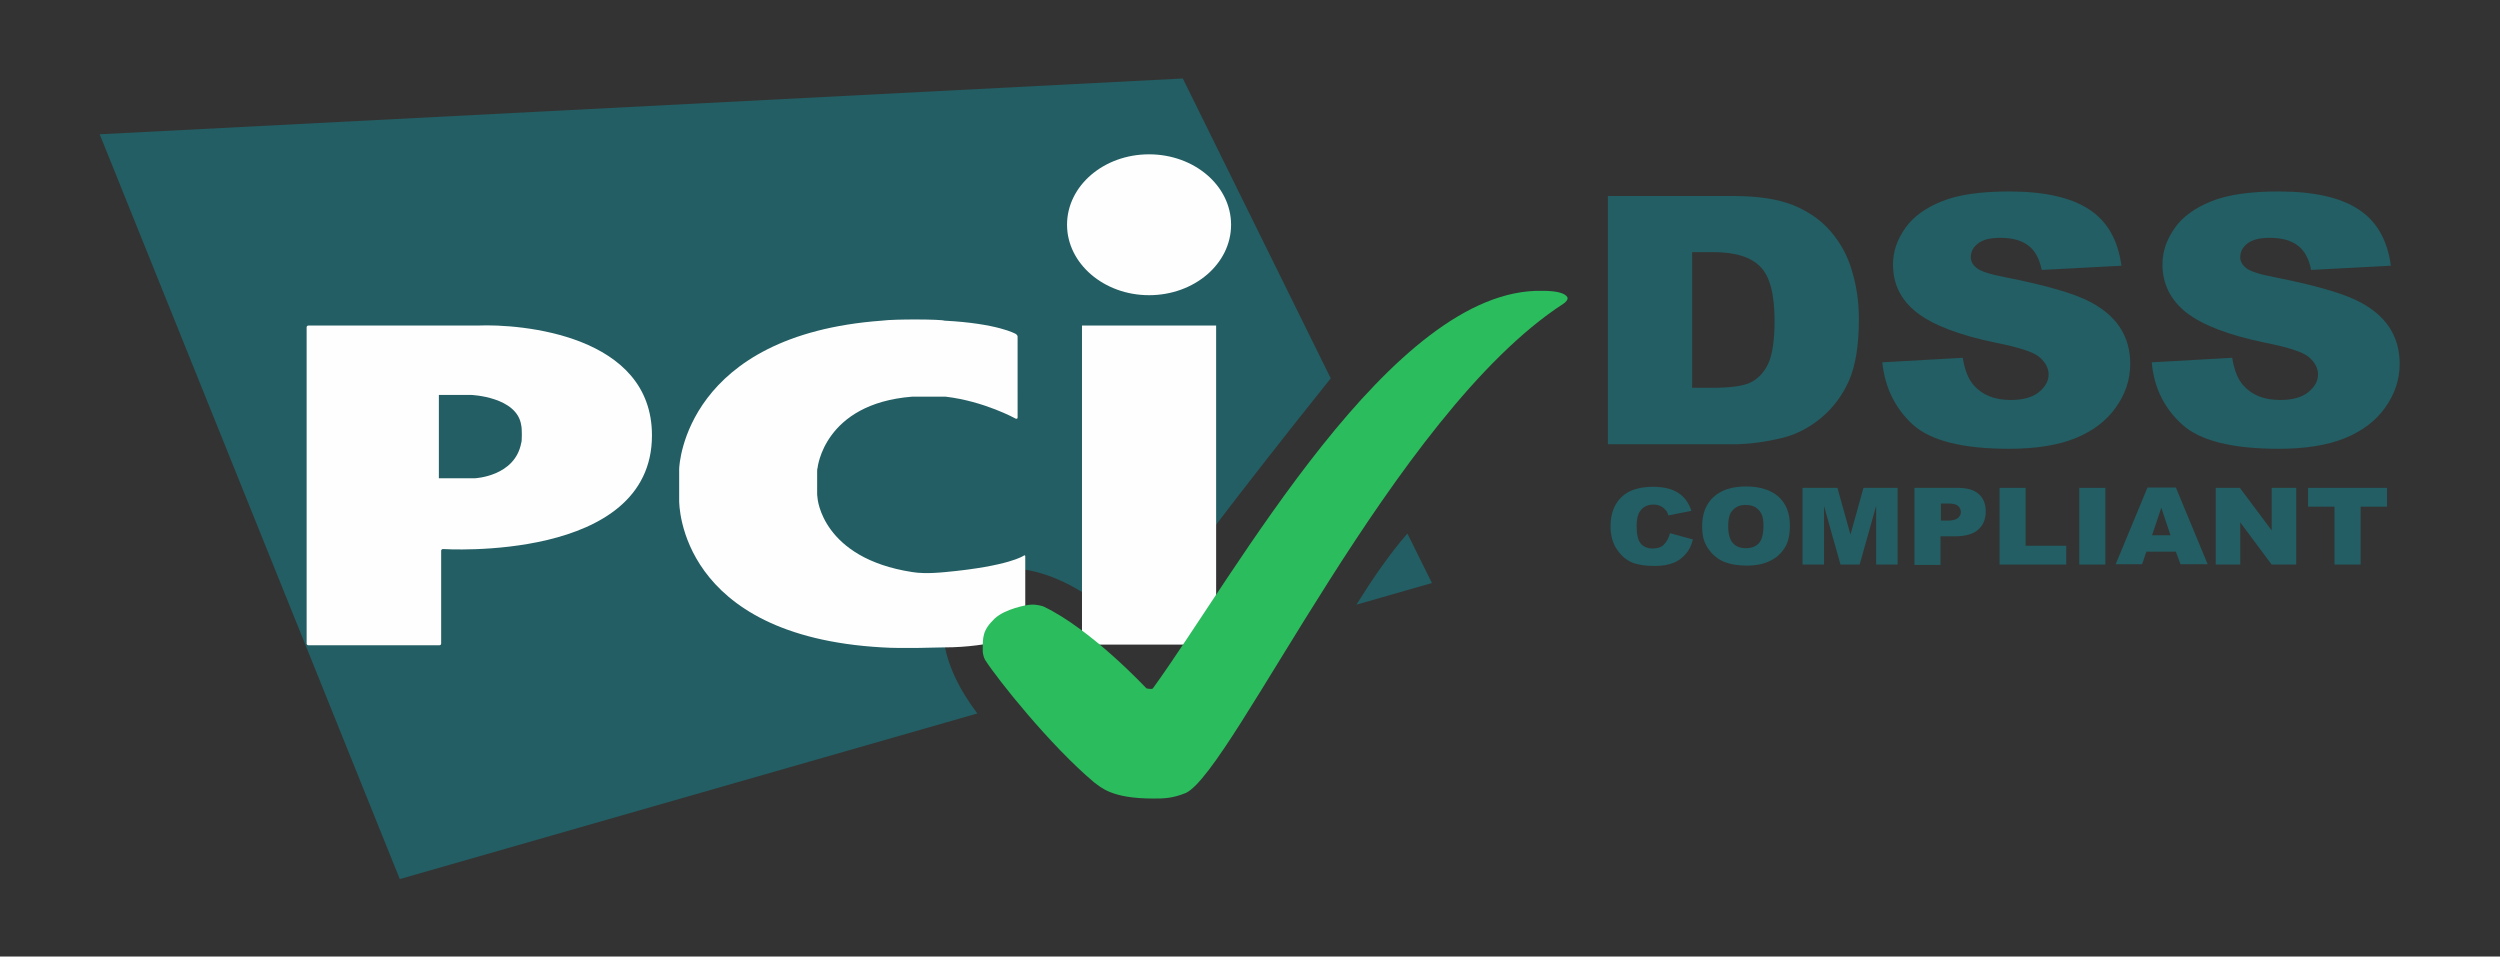 <?xml version="1.0" encoding="UTF-8" standalone="no"?>
<svg
   xmlns:dc="http://purl.org/dc/elements/1.1/"
   xmlns:cc="http://creativecommons.org/ns#"
   xmlns:rdf="http://www.w3.org/1999/02/22-rdf-syntax-ns#"
   xmlns:svg="http://www.w3.org/2000/svg"
   xmlns="http://www.w3.org/2000/svg"
   xmlns:sodipodi="http://sodipodi.sourceforge.net/DTD/sodipodi-0.dtd"
   xmlns:inkscape="http://www.inkscape.org/namespaces/inkscape"
   version="1.1"
   id="layer"
   x="0px"
   y="0px"
   viewBox="0 0 600.1 229.6"
   xml:space="preserve"
   sodipodi:docname="pci-dss-compliant-logo-vector.svg"
   width="600.1"
   height="229.6"
   inkscape:version="1.0.1 (3bc2e813f5, 2020-09-07)"><rect x="0" y="0" width="600.1" height="229.6" fill="#333333" stroke="none"/><defs
   id="defs47" /><sodipodi:namedview
   pagecolor="#ffffff"
   bordercolor="#666666"
   borderopacity="1"
   objecttolerance="10"
   gridtolerance="10"
   guidetolerance="10"
   inkscape:pageopacity="0"
   inkscape:pageshadow="2"
   inkscape:window-width="3840"
   inkscape:window-height="2066"
   id="namedview45"
   showgrid="false"
   inkscape:zoom="1.5460123"
   inkscape:cx="305.2"
   inkscape:cy="119.2"
   inkscape:window-x="-11"
   inkscape:window-y="-11"
   inkscape:window-maximized="1"
   inkscape:current-layer="layer" />
<style
   type="text/css"
   id="style2">
	.st0{enable-background:new    ;}
	.st1{fill:#225E63;}
	.st2{fill:#FEFEFE;}
	.st3{fill:#2BBC5D;}
</style>
<g
   id="Page-1"
   transform="matrix(0.92,0,0,0.837,4.792,-154.252)">
	<g
   transform="translate(0,-8)"
   id="g41">
		<g
   class="st0"
   id="g22">
			<path
   class="st1"
   d="m 430.5,345.2 6,1.8 c -0.4,1.7 -1,3.1 -1.9,4.2 -0.9,1.1 -1.9,2 -3.2,2.5 -1.3,0.6 -2.9,0.9 -4.9,0.9 -2.4,0 -4.3,-0.3 -5.9,-1 -1.5,-0.7 -2.8,-1.9 -3.9,-3.7 -1.1,-1.7 -1.7,-4 -1.7,-6.7 0,-3.6 1,-6.4 2.9,-8.4 1.9,-2 4.7,-2.9 8.2,-2.9 2.8,0 4.9,0.6 6.5,1.7 1.6,1.1 2.8,2.8 3.5,5.2 l -6,1.3 c -0.2,-0.7 -0.4,-1.2 -0.7,-1.5 -0.4,-0.5 -0.8,-0.9 -1.4,-1.2 -0.6,-0.3 -1.2,-0.4 -1.8,-0.4 -1.5,0 -2.7,0.6 -3.5,1.9 -0.6,0.9 -0.9,2.4 -0.9,4.3 0,2.4 0.4,4.1 1.1,5 0.7,0.9 1.8,1.4 3.1,1.4 1.3,0 2.3,-0.4 2.9,-1.1 0.8,-0.9 1.3,-1.9 1.6,-3.3 z"
   id="path4" />
			<path
   class="st1"
   d="m 438.9,343.2 c 0,-3.6 1,-6.4 3,-8.4 2,-2 4.8,-3 8.4,-3 3.7,0 6.5,1 8.5,2.9 2,2 3,4.7 3,8.3 0,2.6 -0.4,4.7 -1.3,6.3 -0.9,1.6 -2.1,2.9 -3.8,3.8 -1.6,0.9 -3.7,1.4 -6.1,1.4 -2.5,0 -4.5,-0.4 -6.2,-1.2 -1.6,-0.8 -2.9,-2 -4,-3.8 -1.1,-1.8 -1.5,-3.7 -1.5,-6.3 z m 6.8,0 c 0,2.2 0.4,3.8 1.2,4.8 0.8,1 1.9,1.5 3.4,1.5 1.5,0 2.6,-0.5 3.4,-1.4 0.8,-1 1.2,-2.7 1.2,-5.1 0,-2.1 -0.4,-3.6 -1.3,-4.5 -0.8,-1 -2,-1.4 -3.4,-1.4 -1.4,0 -2.5,0.5 -3.3,1.5 -0.8,0.8 -1.2,2.4 -1.2,4.6 z"
   id="path6" />
			<path
   class="st1"
   d="m 465.3,332.2 h 8.9 l 3.4,13.4 3.4,-13.4 h 8.9 v 22 h -5.6 v -16.8 l -4.3,16.8 h -5 l -4.3,-16.8 v 16.8 h -5.6 v -22 z"
   id="path8" />
			<path
   class="st1"
   d="m 494.3,332.2 h 11.3 c 2.5,0 4.3,0.6 5.5,1.8 1.2,1.2 1.8,2.8 1.8,5 0,2.2 -0.7,4 -2,5.2 -1.3,1.3 -3.4,1.9 -6.1,1.9 h -3.7 v 8.2 h -6.8 z m 6.8,9.4 h 1.7 c 1.3,0 2.2,-0.2 2.8,-0.7 0.5,-0.5 0.8,-1 0.8,-1.7 0,-0.7 -0.2,-1.3 -0.7,-1.8 -0.5,-0.5 -1.3,-0.7 -2.6,-0.7 h -1.9 v 4.9 z"
   id="path10" />
			<path
   class="st1"
   d="m 516.5,332.2 h 6.8 v 16.6 h 10.6 v 5.4 h -17.4 z"
   id="path12" />
			<path
   class="st1"
   d="m 537.3,332.2 h 6.8 v 22 h -6.8 z"
   id="path14" />
			<path
   class="st1"
   d="m 562.5,350.5 h -7.7 l -1.1,3.6 h -6.9 l 8.3,-22 h 7.4 l 8.3,22 h -7.1 z m -1.4,-4.7 -2.4,-7.9 -2.4,7.9 z"
   id="path16" />
			<path
   class="st1"
   d="m 572.9,332.2 h 6.3 l 8.3,12.2 v -12.2 h 6.4 v 22 h -6.4 l -8.2,-12.1 v 12.1 h -6.4 z"
   id="path18" />
			<path
   class="st1"
   d="m 596.9,332.2 h 20.7 v 5.4 h -6.9 v 16.6 h -6.8 V 337.6 H 597 v -5.4 z"
   id="path20" />
		</g>
		<g
   id="Rectangle-3-_x2B_-Letters"
   transform="translate(0,8.5)">
			<path
   id="Rectangle-3"
   class="st1"
   d="M 348.7,357.2 368.4,351 362,336.8 c -4.7,5.9 -9.4,13.5 -13.3,20.4 z m -6.7,-64.9 -38.6,-86 -282.6,16 78.3,213.6 150.7,-47.5 c -9.6,-13.8 -13.1,-30.2 -2,-38.2 12.4,-9 31.1,1.4 43,16.1 11.5,-19.2 43.8,-63.9 51.2,-74 z" />
			<g
   id="Letters"
   transform="translate(101.996,41.35)">
				<path
   id="Oval-1"
   class="st2"
   d="m 192.6,227.1 c 11.8,0 21.4,-9 21.4,-20.2 0,-11.2 -9.6,-20.2 -21.4,-20.2 -11.8,0 -21.4,9 -21.4,20.2 0,11.1 9.6,20.2 21.4,20.2 z m -17.5,8.7 h 35 v 91.5 h -35 z" />
				<path
   id="Path-3"
   class="st2"
   d="m 157.8,262.5 c 0.3,0.1 0.5,0 0.5,-0.3 V 239 c 0,-0.3 -0.2,-0.6 -0.5,-0.8 0,0 -4.6,-3 -18.6,-3.8 -0.7,-0.4 -13,-0.5 -16.3,0 -51,4.1 -52.9,41 -52.9,42.6 v 9 c 0,1.1 0,38.8 52.9,42.1 5.2,0.4 15.3,0 16.3,0 12.2,0 20.6,-3.7 20.6,-3.7 0.3,-0.1 0.5,-0.4 0.5,-0.7 V 302 c 0,-0.3 -0.2,-0.4 -0.4,-0.2 0,0 -3.8,3 -20.4,4.7 -4.7,0.5 -7,0.3 -8.7,0 -23.6,-4 -24.7,-21.2 -24.7,-21.2 0,-0.3 -0.1,-0.8 -0.1,-1 v -6.6 c 0,-0.3 0,-0.8 0.1,-1 0,0 1.6,-18.5 24.7,-20.5 h 8.7 c 10.1,1.3 18.3,6.3 18.3,6.3 z" />
				<path
   id="Path-1"
   class="st2"
   d="m -27.2,327 c 0,0.3 0.2,0.5 0.5,0.5 H 7.4 c 0.3,0 0.5,-0.2 0.5,-0.5 v -26.6 c 0,-0.3 0.2,-0.5 0.5,-0.5 0,0 54.5,3.9 54.5,-32.6 0,-28.9 -34.2,-32 -45.4,-31.5 -0.2,0 -44.2,0 -44.2,0 -0.3,0 -0.5,0.2 -0.5,0.5 z M 7.3,279.6 v -23.9 h 8.4 c 0,0 12.1,0.5 13.1,8.8 0.2,0.6 0.2,4.7 0,4.9 -1.6,9.7 -12.1,10.2 -12.1,10.2 z" />
			</g>
			<path
   id="Path-7"
   class="st3"
   d="m 295.6,412.8 c 2.8,0 5,0 8.6,-1.6 12.4,-6.5 54.3,-108.8 98.5,-140.3 0.3,-0.2 0.6,-0.5 0.8,-0.8 0.3,-0.4 0.3,-0.8 0.3,-0.8 0,0 0,-2.1 -6.5,-2.1 -39.3,-1.1 -80.2,81.4 -101.7,114 -0.3,0.4 -1.7,0 -1.7,0 0,0 -14.4,-17 -26.9,-23.5 -0.3,-0.1 -1.7,-0.6 -3.2,-0.5 -1,0 -6.8,1.2 -9.5,4 -3.2,3.4 -3.1,5.3 -3.1,9.4 0,0.3 0.2,1.7 0.6,2.4 3.1,5.4 17,24.6 28.5,35.2 1.7,1.3 4.4,4.6 15.3,4.6 z" />
		</g>
		<g
   class="st0"
   id="g35">
			<path
   class="st1"
   d="M 414.3,248.5 H 447 c 6.5,0 11.7,0.9 15.6,2.6 4,1.8 7.3,4.3 9.8,7.5 2.6,3.3 4.5,7.1 5.6,11.4 1.2,4.3 1.8,8.9 1.8,13.8 0,7.6 -0.9,13.5 -2.6,17.7 -1.7,4.2 -4.1,7.7 -7.2,10.6 -3.1,2.8 -6.4,4.7 -9.9,5.7 -4.8,1.3 -9.2,1.9 -13.1,1.9 h -32.7 z m 22,16.1 v 38.9 h 5.4 c 4.6,0 7.9,-0.5 9.8,-1.5 1.9,-1 3.5,-2.8 4.6,-5.3 1.1,-2.5 1.7,-6.7 1.7,-12.4 0,-7.6 -1.2,-12.7 -3.7,-15.5 -2.5,-2.8 -6.5,-4.2 -12.3,-4.2 z"
   id="path31" />
			<path
   class="st1"
   d="m 485.9,296.2 21,-1.3 c 0.5,3.4 1.4,6 2.8,7.8 2.3,2.9 5.5,4.3 9.7,4.3 3.1,0 5.6,-0.7 7.3,-2.2 1.7,-1.5 2.6,-3.2 2.6,-5.1 0,-1.8 -0.8,-3.5 -2.4,-5 -1.6,-1.5 -5.4,-2.8 -11.3,-4.1 -9.7,-2.2 -16.5,-5.1 -20.7,-8.7 -4.2,-3.6 -6.2,-8.2 -6.2,-13.8 0,-3.7 1.1,-7.1 3.2,-10.4 2.1,-3.3 5.3,-5.8 9.6,-7.7 4.3,-1.9 10.1,-2.8 17.5,-2.8 9.1,0 16.1,1.7 20.8,5.1 4.8,3.4 7.6,8.8 8.5,16.2 l -20.8,1.2 c -0.6,-3.2 -1.7,-5.5 -3.5,-7 -1.8,-1.5 -4.2,-2.2 -7.3,-2.2 -2.6,0 -4.5,0.5 -5.8,1.6 -1.3,1.1 -1.9,2.4 -1.9,4 0,1.1 0.5,2.2 1.6,3.1 1,0.9 3.5,1.8 7.4,2.6 9.6,2.1 16.5,4.2 20.7,6.3 4.2,2.1 7.2,4.8 9.1,7.9 1.9,3.1 2.8,6.7 2.8,10.6 0,4.6 -1.3,8.8 -3.8,12.6 -2.5,3.9 -6.1,6.8 -10.6,8.8 -4.5,2 -10.3,3 -17.2,3 -12.1,0 -20.5,-2.3 -25.2,-7 -4.6,-4.7 -7.2,-10.6 -7.9,-17.8 z"
   id="path33" />
		</g>
		<g
   class="st0"
   id="g39">
			<path
   class="st1"
   d="m 556.2,296.2 21,-1.3 c 0.5,3.4 1.4,6 2.8,7.8 2.3,2.9 5.5,4.3 9.7,4.3 3.1,0 5.6,-0.7 7.3,-2.2 1.7,-1.5 2.6,-3.2 2.6,-5.1 0,-1.8 -0.8,-3.5 -2.4,-5 -1.6,-1.5 -5.4,-2.8 -11.3,-4.1 -9.7,-2.2 -16.5,-5.1 -20.7,-8.7 -4.1,-3.6 -6.2,-8.2 -6.2,-13.8 0,-3.7 1.1,-7.1 3.2,-10.4 2.1,-3.3 5.3,-5.8 9.6,-7.7 4.3,-1.9 10.1,-2.8 17.5,-2.8 9.1,0 16.1,1.7 20.8,5.1 4.8,3.4 7.6,8.8 8.5,16.2 l -20.8,1.2 c -0.6,-3.2 -1.7,-5.5 -3.5,-7 -1.8,-1.5 -4.2,-2.2 -7.3,-2.2 -2.6,0 -4.5,0.5 -5.8,1.6 -1.3,1.1 -1.9,2.4 -1.9,4 0,1.1 0.5,2.2 1.6,3.1 1,0.9 3.5,1.8 7.4,2.6 9.6,2.1 16.5,4.2 20.7,6.3 4.2,2.1 7.2,4.8 9.1,7.9 1.9,3.1 2.8,6.7 2.8,10.6 0,4.6 -1.3,8.8 -3.8,12.6 -2.5,3.9 -6.1,6.8 -10.6,8.8 -4.5,2 -10.3,3 -17.2,3 -12.1,0 -20.5,-2.3 -25.2,-7 -4.7,-4.7 -7.3,-10.6 -7.9,-17.8 z"
   id="path37" />
		</g>
	</g>
</g>
</svg>
